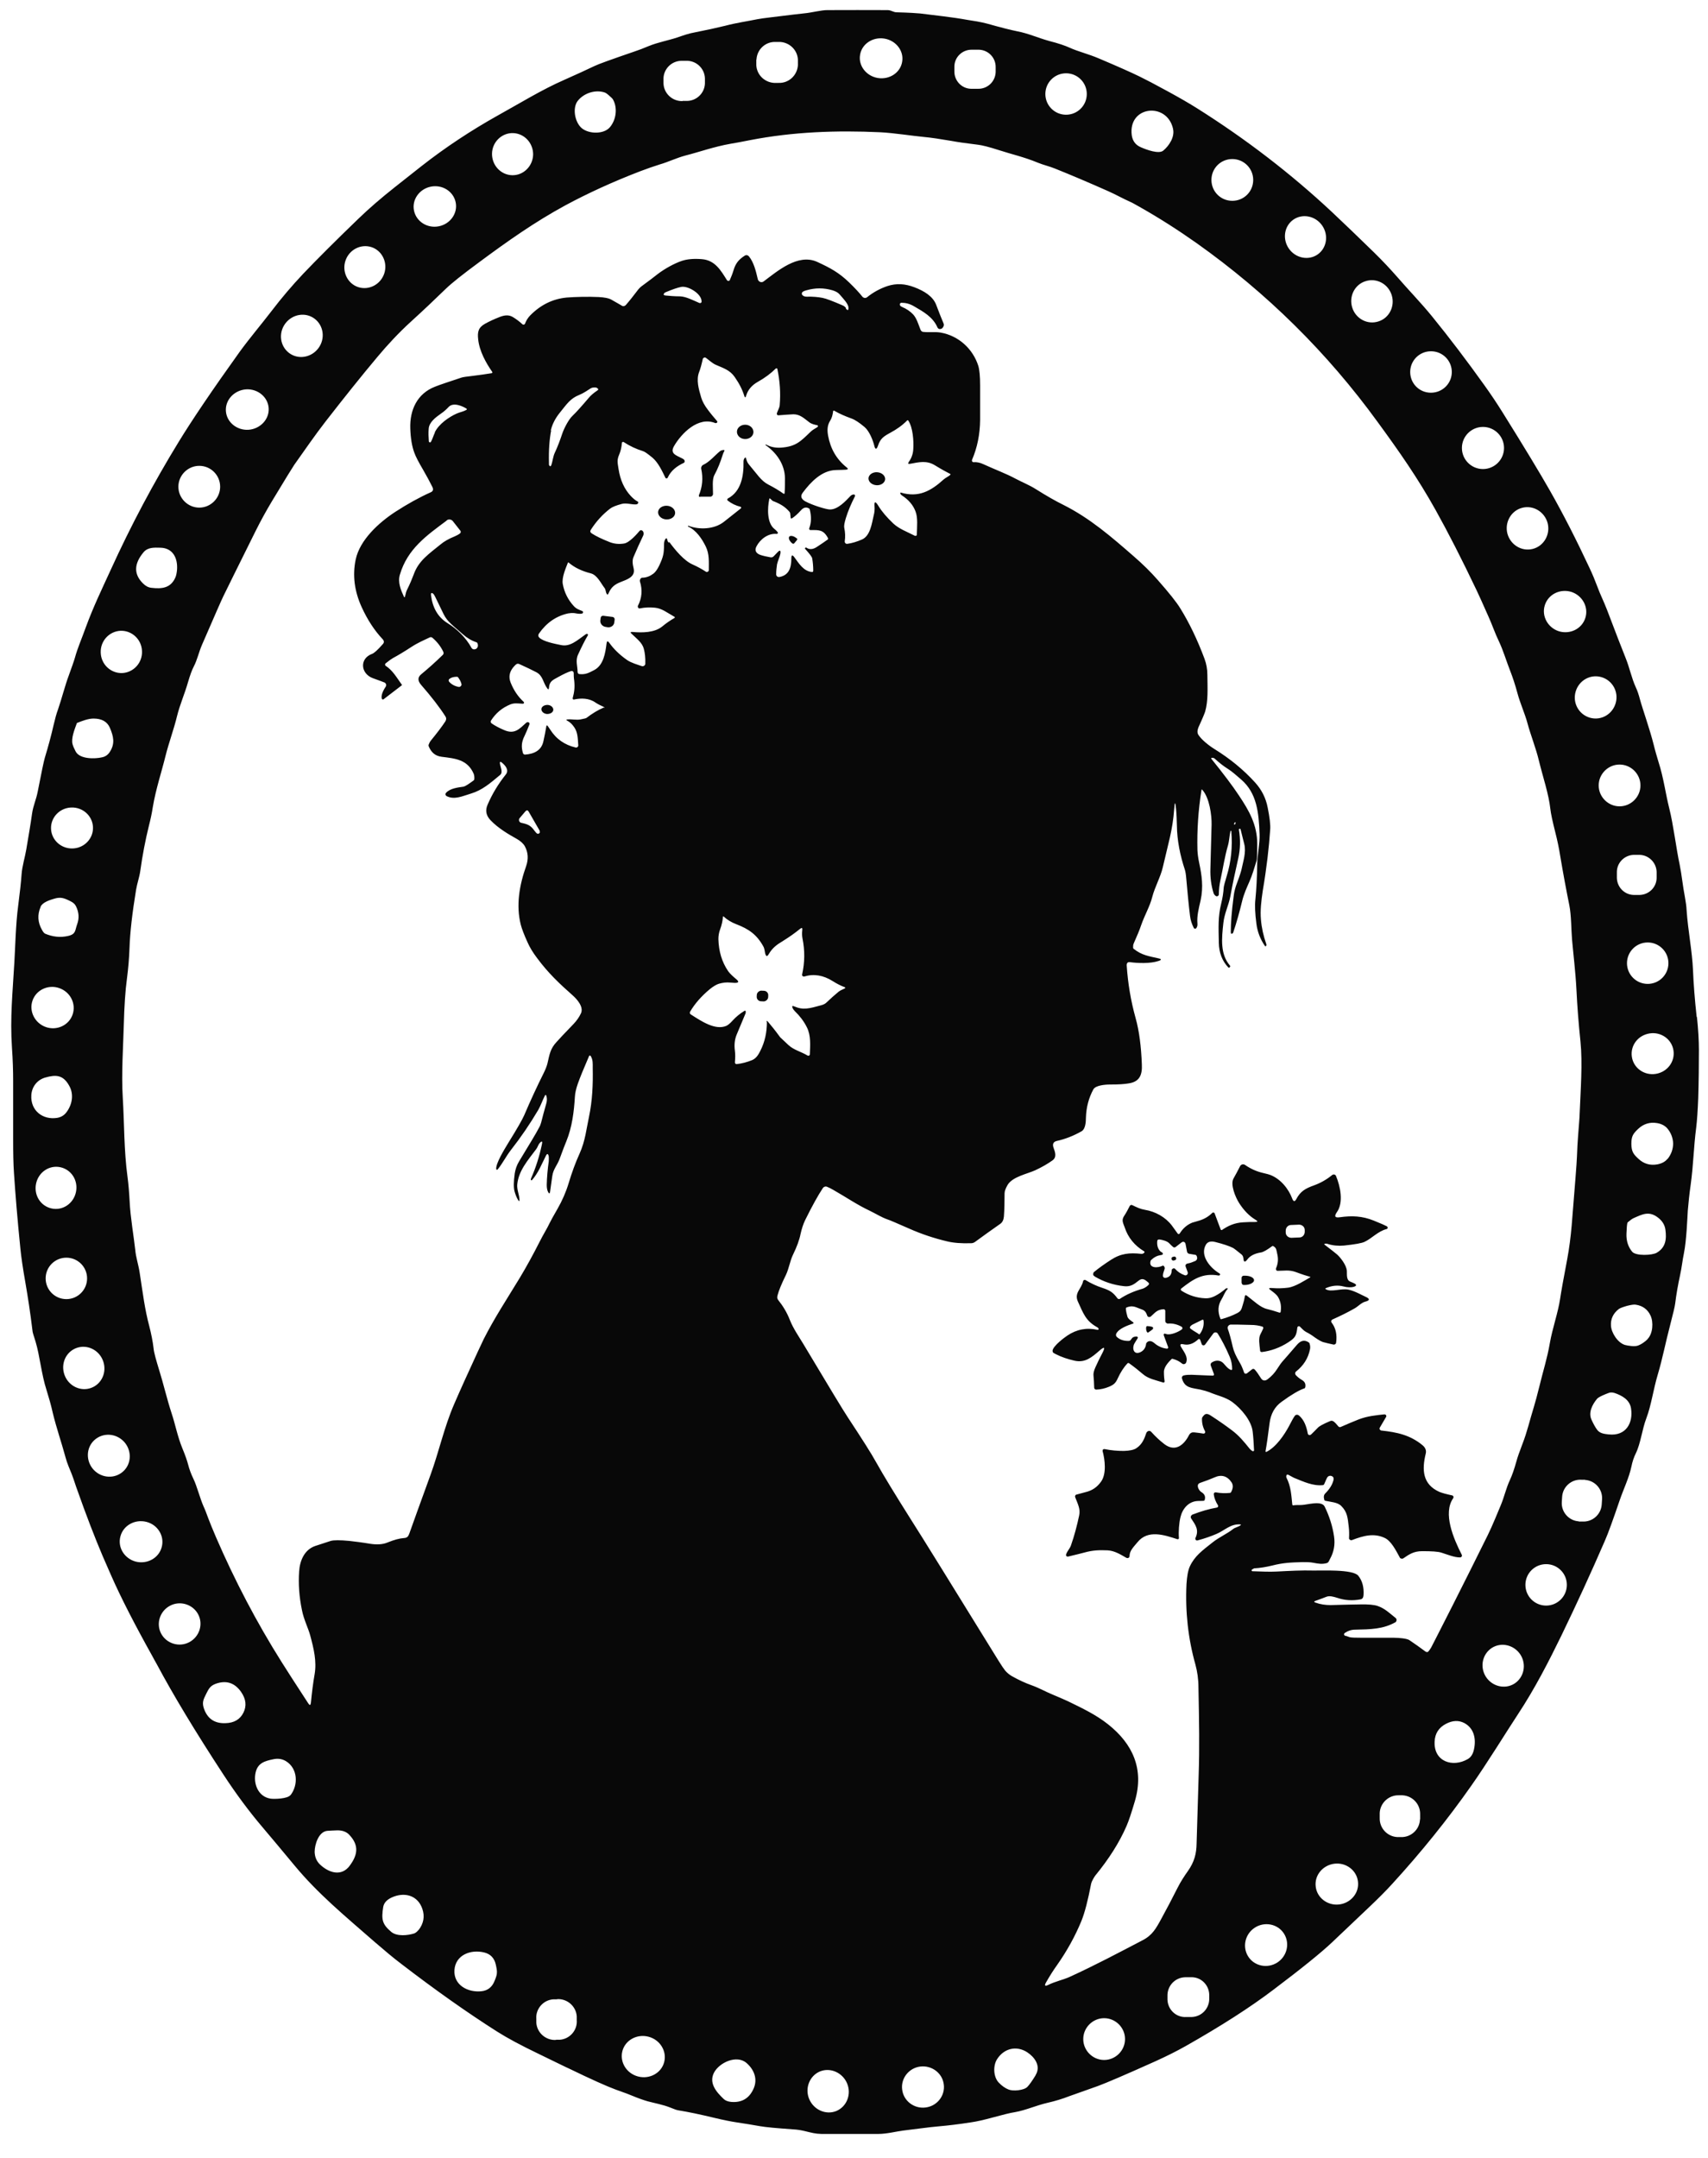 <svg xmlns="http://www.w3.org/2000/svg" viewBox="0 0 1014 1280.8"><defs><style>      .cls-1 {        fill: #080808;      }    </style></defs><g><g id="Layer_1"><g><path class="cls-1" d="M1007.3,603.9c-1.2-11-1.9-20.3-2.2-28-.5-11.5-3-23.7-3.8-35.6-.1-2.4-.5-5-1-7.8-1.3-6.7-1.9-13.3-3.1-19.2-2.1-9.7-3.7-23.6-6.2-33.5-2.2-8.7-3.3-18-6.4-27.6-.9-3-1.9-6.3-2.8-10-2.4-9.6-6.6-21.2-8.2-27.1-.7-2.7-1.5-5.1-2.4-7-2.7-5.9-3.7-11.7-6.2-17.8-2.2-5.4-5.8-14.8-10.9-28.2-2.1-5.5-4.1-9.2-5.9-14.2-1.3-3.5-2.8-7.1-4.5-10.7-7.8-16.7-15.6-32-23.5-45.9-5.8-10.2-15.1-25.6-27.9-46.1-3.6-5.8-7.3-11.3-11.1-16.6-10.3-14.4-20.6-28-31.1-40.9-6.6-8.1-14.3-16-20.5-23.2-4.3-4.9-8.9-9.8-13.8-14.6-9.5-9.3-17.9-17.3-25.1-24.1-24.4-22.8-51.1-43.3-80-61.5-4.6-2.9-10.3-6.2-16.9-9.8-8.2-4.5-14-7.5-17.3-9.1-4.5-2.2-12.5-5.8-24.1-10.7-6.3-2.7-12.4-4.1-17.4-6.4-2.6-1.2-6.7-2.6-12.2-4-6.5-1.8-12.4-4.5-18.8-5.7-4-.8-9.9-2.3-17.7-4.5-4-1.1-8.7-1.8-12-2.3-9.3-1.7-18.7-2.6-28-3.8-1.9-.2-6.6-.5-13.9-.7-2.1,0-3.1-1.2-5.3-1.3-12,0-24-.1-36,0-3.6,0-9.2,1.5-13.4,1.9-2.1.2-8.9,1-20.2,2.4-3.6.4-6.2.8-7.8,1.1-6.4,1.3-12.3,2.1-19.2,3.9-5.3,1.3-11.3,2.6-17.9,3.9-3.8.7-6,1.5-10.7,3.1-5.5,1.8-11.3,2.8-16.9,5.1-2.8,1.2-5.7,2.3-8.7,3.3-13.4,4.6-21.2,7.4-23.4,8.5-4.8,2.3-10.7,5-17.9,8.2-13.1,5.7-26.4,13.9-39.4,21.1-15.9,8.9-31.1,18.9-45.5,30.2-1.5,1.2-6.7,5.3-15.7,12.4-8.1,6.4-15.4,12.7-21.7,18.8-13.7,13.2-24.6,24.1-32.7,32.6-6.7,7.1-12.9,14.4-18.7,22-6.3,8.2-13.1,16.2-19,24.3-16.2,22.6-28.3,40.5-36.3,53.6-14.7,24-28.2,49.3-40.3,75.9-5.4,11.8-10.2,21.6-14.9,34.4-2.4,6.7-4.7,11.8-6.3,17.6-.5,1.8-1.8,5.5-3.8,11-1.9,5-4.1,13.5-6.3,19.9-.9,2.4-1.7,5.4-2.5,8.8-1.5,6.6-3.3,13.2-5.3,19.8-.6,2-2,8.7-4.2,20-.9,4.8-2.7,8.3-3.4,13.3-.7,5.2-1.9,12.2-3.4,21.1-.7,4.3-2.5,10.1-2.8,14.8-.3,4.5-1,10.7-2,18.5-1.5,11-1.8,26.3-2.3,34-1,17.7-2.6,32.5-1.4,50.4.5,7.2.7,13.7.7,19.6,0,18.4,0,30.1,0,34.9,0,7.7.1,14.3.5,20,.8,12.1,2,27,3.8,44.7.5,5.2,1.5,11.8,2.9,19.8,1.5,8.6,3,18.3,4.3,29.1,0,.7.7,2.8,1.8,6.3,2.5,8.2,3.5,19.5,6.5,28.7,1.4,4.5,2.7,9,3.7,13.5,2.1,8.8,5.1,17.3,7.6,26.5.9,3.5,2.5,7,3.7,10,.5,1.3,1.4,3.8,2.6,7.5.5,1.4,2,5.5,4.5,12.5,5.3,14.4,10.2,26.5,14.7,36.5.2.5.8,1.8,1.8,4.1,5.6,12.7,13.7,28.5,24.3,47.5.7,1.3,1.6,3,2.7,4.9,9.5,17.8,22.6,39.6,39.5,65.4,7.4,11.3,15.1,21.7,23.1,31.1,5.4,6.4,11.8,14,19,22.7,14,16.9,29.6,29.7,47.8,45.6,5.8,5,10.9,9.3,15.4,12.7,20.3,15.6,39.4,29.1,57.2,40.4,6,3.8,14,8.1,24.2,13,11.8,5.7,17.8,8.7,18,8.7,13.6,6.6,23,10.8,28.2,12.7,5.1,1.8,8.3,3,9.4,3.5,4.1,1.7,7.3,2.8,9.4,3.4,4.5,1.2,9.1,2,13.4,3.7,2.4,1,4.1,1.6,5,1.7,5.6.9,12.8,2.4,21.5,4.5,5,1.2,9.4,2.1,13.4,2.7,4.3.6,8.8,1.4,13.5,2.2,3.3.6,10,1.2,19.9,1.9,2,.1,4,.4,6.2.9,5,1.2,6.6,1.7,10.3,1.8.4,0,11.7,0,33.9,0,5,0,10.7-1.5,14.7-2,8.6-1,14.1-1.9,22.1-2.6,4.5-.4,10.6-1.1,18.3-2.3,3.5-.5,7.8-1.5,12.9-2.9,5.9-1.6,10.2-2.7,12.9-3.1,6.8-1.2,12.6-4,19.6-5.6,4.4-1,8.7-2.3,12.8-3.9.3-.1,6-2.1,16.9-6,4.9-1.8,16.4-6.7,34.4-14.8,6.6-3,12.6-6,17.9-9,21-11.9,38.3-23,52-33.4,17.1-12.9,28.7-22.3,35-28.3,6.3-6,13.5-12.8,21.6-20.5,5.6-5.3,10.3-10,14.1-14.2,17-18.6,32.6-37.9,46.7-58,9.4-13.3,21.1-32.4,27.9-42.7,9.9-15,18.3-31.4,25.7-46.6,9-18.6,17.6-37.3,25.7-56,2-4.5,4.9-12.6,8.9-24.3,2.3-6.7,5.5-13.2,6.9-19.8.6-3,1.5-5.7,2.7-8.1,2.8-5.7,3.7-14.2,6.2-20.7,2.9-7.6,4.2-17.4,6.8-26,2.8-9.4,4.6-19,7.4-29.6,1.7-6.6,2.7-10.7,2.9-12.4.7-5.7,1.7-11.3,2.9-16.8,1.1-5.1,1.4-8.8,2.3-13.1,1.6-8,2-20.8,2.3-25.3.4-4.6.9-9.7,1.7-15.3,1.7-12.3,1.7-21.7,3.3-34.1.5-4.1.9-10,1.2-17.5.3-10,.4-19.5.4-28.5,0-5.7-.4-12.3-1.2-19.9ZM990.5,571.7c0,6.8-5.5,12.3-12.3,12.3s-12.3-5.5-12.3-12.3,5.5-12.3,12.3-12.3,12.3,5.5,12.3,12.3ZM983.5,517.4v3.2c.2,5.7-4.3,10.4-10,10.6h-3c-5.7.2-10.4-4.3-10.6-10v-3.2c-.2-5.7,4.3-10.4,10-10.6h3q0,0,0,0c5.7-.1,10.4,4.4,10.6,10.1ZM973.9,466.2c0,6.8-5.6,12.4-12.4,12.4h0c-6.8,0-12.4-5.6-12.4-12.4s5.6-12.4,12.4-12.4,12.4,5.6,12.4,12.4ZM950.7,401.9s0,0,0,0c6.6,1.9,10.4,8.8,8.5,15.4h0c-1.9,6.7-8.7,10.6-15.3,8.7h0c-6.6-1.9-10.4-8.8-8.5-15.4,0,0,0,0,0,0,1.9-6.7,8.7-10.6,15.3-8.7ZM932.8,351.3c6.6,2.1,10.4,9,8.4,15.4-2,6.5-9,10-15.7,8h0c-6.6-2.1-10.4-9-8.4-15.4h0c2-6.5,9-10,15.7-8ZM903.7,301.4h0c6.6-1.7,13.3,2.4,15.1,9.1h0c1.7,6.7-2.2,13.6-8.8,15.3-6.6,1.7-13.3-2.4-15.1-9.1h0c-1.7-6.7,2.2-13.6,8.8-15.3ZM880.4,253.4c6.9,0,12.5,5.6,12.5,12.5s-5.6,12.5-12.5,12.5-12.5-5.6-12.5-12.5,5.6-12.5,12.5-12.5ZM849.6,208.5h0c6.8,0,12.3,5.5,12.3,12.3s-5.5,12.3-12.4,12.3-12.3-5.5-12.3-12.3,5.5-12.3,12.3-12.3ZM810.7,166.9c6.5-2.1,13.4,1.6,15.5,8.2,2.1,6.6-1.4,13.7-7.9,15.7-6.5,2.1-13.4-1.6-15.5-8.2h0c-2.1-6.6,1.4-13.7,7.9-15.7ZM767.8,130.4c5.4-3.8,13.1-2.3,17.1,3.4,4,5.7,2.8,13.4-2.6,17.2,0,0,0,0,0,0-5.4,3.8-13.1,2.3-17.1-3.4s-2.8-13.4,2.6-17.2ZM731.6,94.4c6.8,0,12.4,5.5,12.4,12.4s-5.5,12.4-12.4,12.4-12.4-5.5-12.4-12.4,5.5-12.4,12.4-12.4ZM696.4,76.5c1.1,4.7-2.2,9.9-5.8,12.9-2.6,2.2-9.9-.5-13.3-2-3.1-1.3-4.9-3.7-5.4-7.1-2.3-17.5,20.9-19.9,24.5-3.9ZM632.9,43.5c6.8,0,12.3,5.5,12.3,12.3s-5.5,12.3-12.3,12.3-12.3-5.5-12.3-12.3,5.5-12.3,12.3-12.3ZM566.6,39.4h0c.1-5.6,4.8-10,10.4-9.9h4.2c5.6.2,10,4.8,9.9,10.4v2.9c-.2,5.6-4.8,10-10.4,9.9h-4.2q0,0,0,0c-5.6-.1-10-4.8-9.9-10.4v-2.9ZM510.6,32.6c1-6.5,7.5-10.8,14.4-9.7h0c6.9,1.1,11.7,7.3,10.6,13.7-1,6.5-7.5,10.8-14.4,9.7h0c-6.9-1.1-11.7-7.3-10.6-13.7h0ZM449.1,35.4c.3-6.1,5.4-10.8,11.5-10.5h2.6c6.1.4,10.8,5.5,10.5,11.6v2.2c-.4,6.1-5.5,10.8-11.6,10.5h-2.6c-6.1-.4-10.8-5.5-10.5-11.6v-2.2ZM404.3,36.1h2.9c6-.3,11.1,4.4,11.3,10.4v2.1c.3,6-4.4,11.1-10.4,11.3h-2.9q0,.1,0,.1c-6,.2-11.1-4.5-11.3-10.5v-2.1c-.3-6,4.4-11.1,10.4-11.3ZM343.3,59.5c3.7-4.4,10.4-6.4,15.7-4.6.6.2,1.5.8,2.7,1.9,1.2,1,2,1.8,2.3,2.4,2.7,5,1.8,11.9-1.9,16.3-3.6,4.3-12.5,4.1-16.7.6-4.2-3.5-5.8-12.3-2.2-16.5ZM304.6,79h0c6.7.2,12,5.9,11.9,12.8h0c-.2,6.9-5.8,12.4-12.5,12.2h0c-6.7-.2-12-5.9-11.9-12.8s5.8-12.4,12.5-12.2ZM255.7,110.8h0c6.8-1.4,13.4,2.7,14.8,9.2t0,0c1.4,6.5-3.1,12.9-9.9,14.3h0c-6.8,1.4-13.4-2.7-14.8-9.2,0,0,0,0,0,0-1.4-6.5,3.1-12.9,9.9-14.3ZM205.1,154.7c2.2-6.5,9.1-10.1,15.5-8,6.3,2.1,9.7,9.2,7.5,15.7-2.2,6.5-9.1,10.1-15.5,8-6.3-2.1-9.7-9.2-7.5-15.7ZM169.4,192h0c4.2-5.6,12-6.9,17.4-2.8,5.4,4.1,6.4,11.9,2.2,17.5h0c-4.2,5.6-12,6.9-17.4,2.8s-6.4-11.9-2.2-17.5ZM146.1,231.1c7-.4,13,4.6,13.4,11.2.4,6.6-5,12.3-12,12.8-7,.4-13-4.6-13.4-11.2-.4-6.6,5-12.3,12-12.8ZM118.3,276.5c6.9,0,12.4,5.6,12.4,12.4s-5.6,12.4-12.4,12.4-12.4-5.6-12.4-12.4,5.6-12.4,12.4-12.4ZM85.2,327.8c2.6-3,6.1-2.8,10.1-2.7,7.3.2,10.3,6.1,9.8,13.1-.2,2-.5,3.5-1,4.6-2.8,6.4-8.2,6.8-14.2,6.1-1.9-.2-3.5-1.1-5-2.6-5.6-5.5-5.4-11.7.4-18.6ZM59.8,387.4c-.3-6.9,5-12.7,11.8-13,6.8-.2,12.5,5.2,12.7,12.1h0c.3,6.9-5,12.7-11.8,13-6.8.2-12.5-5.2-12.7-12.1h0ZM45.6,429.4c0-.2.2-.4.4-.4,2.6-1,6.3-2.5,9.5-2.5,4.9,0,8.1,1.8,9.7,5.4,2.2,5.2,3.2,9.4,0,14.4-1.1,1.7-2.6,2.8-4.6,3.2-4.2,1-13.3,1.2-15.7-3.5-.9-1.7-1.5-3.1-1.8-4.2-1-3.4,1.1-8.7,2.5-12.5ZM42.2,479.3h0c6.9-.3,12.7,4.9,13,11.6.3,6.7-5,12.4-11.9,12.7h0c-6.9.3-12.7-4.9-13-11.6s5-12.4,11.9-12.7ZM24.1,538.2c1.1-2.6,5.4-4,8.2-4.8,3.7-1.1,5.7-.4,9.5,1.5,1.6.8,2.7,1.7,3.3,3,1.8,3.6,2,7.2.7,10.7-1.3,3.5-.6,5.8-5.2,6.9-4.7,1.1-9.3.6-13.8-1.3-.6-.3-1.2-1-1.9-2.3-2.5-4.4-2.8-8.9-.8-13.6ZM19.3,593.9h0c2.2-6.4,9.4-9.7,15.9-7.4,6.6,2.3,10.1,9.3,7.9,15.7t0,0c-2.2,6.4-9.4,9.7-15.9,7.4s-10.1-9.3-7.9-15.7ZM18.6,650c.3-4.9,3.4-9,8.2-10.4,6.3-1.8,10.6-1.7,14.2,4.7,3.1,5.3,1.8,11.7-1.8,16.2-1.3,1.6-3,2.6-5.2,3-8.6,1.4-16-4.3-15.4-13.5ZM21.4,702.6c1.4-6.8,7.8-11.2,14.4-9.8s10.7,7.9,9.3,14.7c-1.4,6.8-7.8,11.2-14.4,9.8s-10.7-7.9-9.3-14.7ZM27.1,758.8c0-6.8,5.5-12.3,12.3-12.3s12.3,5.5,12.3,12.3-5.5,12.3-12.3,12.3-12.3-5.5-12.3-12.3ZM38.3,816.1c-2.4-6.6.8-13.7,7.1-16h0c6.3-2.3,13.4,1.1,15.8,7.7s-.8,13.7-7.1,16h0c-6.3,2.3-13.4-1.1-15.8-7.7ZM55.6,872.4h0c-4.7-5.1-4.6-13,.4-17.6h0c5-4.6,12.8-4.2,17.6.9,4.7,5.1,4.6,13-.4,17.6h0c-5,4.6-12.8,4.2-17.6-.9ZM80.6,926.9h0c-6.8-1.8-10.9-8.5-9.1-15,1.7-6.5,8.6-10.3,15.4-8.6s10.9,8.5,9.1,15c-1.7,6.5-8.6,10.3-15.4,8.6ZM112.4,974.7c-6,3.2-13.5.9-16.7-5h0c-3.2-6-.8-13.4,5.2-16.6,6-3.2,13.5-.9,16.7,5,3.2,6,.8,13.4-5.2,16.6ZM144.5,1016.6c-2,4-5.6,6.1-10.8,6.2-6.6.2-10.8-2.9-12.8-9.2-1-3.4,0-5.1,1.5-8.2,1.5-3,2.4-4.8,5.7-6,6.2-2.2,11.2-.6,15,4.8,3,4.3,3.4,8.4,1.4,12.4ZM172.4,1065.5c-1.7,2.2-9.5,2.4-11.7,2.1-7.6-1.1-10.5-9.2-8.9-15.7,1.3-5.5,5.5-6.7,10.5-7.7,2.7-.6,5.2-.2,7.4,1.1,7.1,4.3,7.5,14.1,2.8,20.2ZM207.7,1107.3c-5,6.8-12.5,4.3-17.7-.6-2.1-2-3.1-4.5-3.2-7.5,0-4.3,2.3-12,7.5-12.5,1.2-.1,3.2-.2,6.1-.3,3,0,5.4.9,7.1,2.8,5.7,6.1,4.9,11.8.1,18.2ZM248.5,1145.5c-.9,1.1-1.8,1.8-2.6,2.1-3.8,1.2-10.2,1.9-13.6-.9-5.6-4.7-5.9-7.6-4.8-14.8.5-2.8,2.6-4.8,6.4-6.2,7.1-2.6,14.2-.3,16.8,7.2,1.6,4.6.8,8.8-2.2,12.7ZM295,1170.9c0,1.2-.5,2.8-1.4,4.9-1.4,3.6-4,5.7-7.7,6.1-8.2.9-16.7-3.7-16.1-12.6.6-8.9,9.6-12.4,17.7-10.4,3.6.9,5.9,3.2,6.8,7,.5,2.2.8,3.9.7,5ZM332.3,1210.7h-2.2q0,.1,0,.1c-6,.4-11.3-4.2-11.7-10.2v-2.2c-.5-6,4.1-11.3,10.1-11.7h2.2q0-.1,0-.1c6-.4,11.3,4.2,11.7,10.2v2.2c.5,6-4.1,11.3-10.1,11.7ZM358.6,419.9c-3.6,1.5-7,3.6-10.4,6.2-.2.2-1.4.5-3.5.9-2.4.5-5.3-.2-7.5,0-1.2,0-1.2.4-.2.9,1.5.8,2.8,2.1,4,3.9,2,3,2,6.3,2.3,10.5,0,.1,0,.2,0,.4-.2.7-.8,1.1-1.5,1-6.5-1.5-11.6-5-15.2-10.7-.7-1.1-1.3-1.9-1.7-2.4,0,0-.1,0-.2,0-.1,0-.3,0-.3.2-.5,3-1.1,6.1-1.8,9.2-1.2,5.6-5.7,7.5-10.9,7.9-.5,0-1-.3-1.2-.8-1.1-3.6-1-6.6,1-10.5.7-1.4,1.6-3.6,2.8-6.6.2-.6,0-1.1-.6-1.3-.4-.2-.9,0-1.3.3-4.1,3.7-6.9,7.1-13.2,4.3-2.8-1.2-5.3-2.5-7.3-3.9-.6-.4-.7-1.1-.4-1.7,2.8-4.4,6.6-7.6,11.5-9.6,2.3-.9,4.1-.6,7.2-.4.5,0,.8-.1.9-.5,0-.2,0-.4-.2-.6-3.4-3.1-6-7-7.8-11.6-1.3-3.4-.6-6.6,2.2-9.6.6-.7,1.1-1.1,1.5-1.3.5-.2,1-.2,1.8.2,3.8,1.7,7.1,3.3,9.8,4.7,4,2.1,3.9,6.1,6.5,9.6.6.8.9.7,1-.3.3-4,2.2-4.6,5.6-6.5,3.1-1.7,5.6-2.9,7.6-3.5.1,0,.3,0,.4,0,.6,0,1.1.5,1.1,1.2,0,1.1,0,2.6.3,4.5.4,3.8.1,6.8-.9,10.3,0,.1,0,.2,0,.4,0,.4.5.6.8.5,4.1-.9,8.9-.9,12.7,1.8,1.2.8,2.9,1.7,5.1,2.7,0,0,.1,0,.2.2,0,.2,0,.3-.2.4ZM320.6,494c-.7,1.1-1.4,1.2-2.3.3-1.3-1.4-2.1-3.2-4.4-4.5-1.1-.6-2.5-1-4.4-1.4-.3,0-.5-.2-.8-.4-.7-.6-.8-1.7-.2-2.4l3.4-4c.8-.9,1.4-.8,2,.2l6.5,11.3c.1.3.1.6,0,.8ZM394.3,1224h0c-1.7,6.5-8.7,10.3-15.5,8.5h0c-6.9-1.8-11-8.6-9.3-15.1,1.7-6.5,8.7-10.3,15.5-8.5,6.9,1.8,11,8.6,9.3,15.1ZM396.9,322c-.4-.5-.7-1.1-.8-1.8-.2-.9-.6-.9-1.1-.2-.5.8-.8,1.9-.8,3.2,0,5.4-.4,7.2-2.8,12.4-1.1,2.3-2.3,4-3.5,4.9-2,1.5-4.1,2.3-6.3,2.4-.2,0-.3,0-.5,0-.9.3-1.4,1.3-1.2,2.2,1.6,5,1.2,9.9-1.2,14.5-.1.2-.1.4,0,.7.1.6.7,1,1.3.8,2.9-.6,5.8-.7,8.8-.4,4.2.4,7.3,3,11.6,5.4,0,0,.1,0,.2.2.1.2,0,.4-.2.5-2.4,1.4-4.8,3-7.2,5-4.6,3.8-12,3.8-17.7,3.3-1.3-.1-1.4.3-.5,1.1,3.1,3,6.2,5.2,7.2,8.8.7,2.6,1,5.5.9,8.7,0,.2,0,.4,0,.5-.3,1-1.3,1.5-2.3,1.1-2.3-.8-6.2-1.9-8.6-3.6-4.4-3.1-7.9-6.5-10.5-10.2-.9-1.2-1.4-1.1-1.6.4-.7,5.7-1.8,12.9-7.3,15.8-3.1,1.6-5.1,2.8-8.8,2.4-.6,0-1.1-.6-1.1-1.2,0-3.5-1.4-6.8.3-10.4,2.1-4.6,4-8.4,5.8-11.4.1-.2,0-.4,0-.6-.3-.4-.7-.4-1.3,0-5.1,3.6-9.2,7.5-14.5,6.4-4-.8-10.6-2.1-13-4.4-.8-.8-.8-1.6-.2-2.5,4.4-6.3,10.1-10.3,17.2-11.9,1.1-.2,2.3-.3,3.7-.2.4,0,3.4.8,4.8.2.2,0,.3-.2.4-.4.2-.4,0-.8-.4-1-2.1-.9-3.4-1.2-5-2.9-3.5-3.8-5.7-8.2-6.6-13.2-.7-3.9,1.9-9.6,3-12.5,0,0,0,0,0-.1.2-.2.4-.2.6,0,3.4,2.9,7.8,5,13,6.3,3.9,1,6,5.9,8.2,8.7.6.7.7,2.1,1,2.9.5,1.3,1,1.3,1.5,0,1.4-3.2,3.4-5,7-6.4,3.7-1.5,8.9-3,7.8-8-.5-2.2-1.1-4.8,0-7.1,1.8-4.3,3.7-8.4,5.6-12.4.3-.6.4-1.3.2-2-.2-.8-.7-1.2-1.4-1.3-.4,0-.6.1-.9.4-1.4,1.7-6,7-9.2,7.5-3.1.5-6,.2-8.7-.9-4.3-1.7-7.9-3.4-10.5-5.1-.9-.6-1.1-1.3-.5-2.2,3.2-5,7-9.1,11.4-12.5,1.3-1,3.6-1.9,6.9-2.8,2.7-.7,5.9.4,8.3.3.8,0,1.4-.4,1.5-.9.1-.4,0-.6-.3-.8-1.4-.7-2.8-1.9-4.2-3.4-3.8-4.1-6.2-9.4-7.2-16-.6-3.9-1-5.2.4-8.5.9-2.1,1.4-4.4,1.6-6.8,0-.1,0-.3.1-.4.2-.3.7-.4,1-.2,3.5,2.3,7.3,4.1,11.5,5.4,1,.3,2.8,1.6,5.6,3.9,3.4,2.9,5.7,7.9,7.6,11.8,0,.2.2.3.4.4.4.2.9,0,1-.4,2-4.3,5.4-6.8,9.6-8.8.3-.2.5-.5.5-.9,0-.7-.5-1.2-1.3-1.6-3.8-2-7.7-2.9-5-7.5,4.4-7.5,14.3-17.7,24.4-13.6.3.1.6,0,.9-.1.5-.4.5-.8.1-1.2-1.8-2.1-3.6-4.2-5.3-6.5-2-2.6-3.3-5-4-7.3-1.5-5.1-3.1-10.5-1.2-15.3.7-1.8,1.4-4.3,2.1-7.5,0-.2.1-.3.2-.5.4-.5,1.2-.7,1.7-.3,1.8,1.3,3.7,3.2,6,4.2,4.4,1.9,8.3,3.1,11.1,7.2,2.8,4,4.6,7.7,5.6,11,.4,1.4.8,1.4,1.2,0,1-3.4,3.3-6.1,6.8-8.1,4.3-2.4,7.9-5.1,10.8-8,0,0,.2-.1.3-.1.3,0,.6.1.6.4,1.5,7.1,2,14.2,1.4,21.4-.1,1.7-1.2,3.3-1.7,4.9,0,.1,0,.2,0,.4,0,.5.5.9,1,.8,3.7-.3,6.7-.5,8.8-.6,3.9,0,6.1,2.2,9.4,4.7,1.4,1.1,3.3,1.5,4.8,1.8.1,0,.2.1.3.2.2.2.1.6-.1.8-1.4,1-2.9,1.6-4.3,3-5.9,5.7-8.7,8.7-17.5,9.3-3.3.2-6.2-.4-8.7-1.8,0,0,0,0-.1,0h-.3c-.2.2-.2.2,0,.3,6.4,4.4,11.4,11.4,11.5,19.5,0,3.4,0,6.4-.2,8.9,0,0,0,.2,0,.3-.2.2-.5.3-.7.1-2.5-1.8-5.5-3.6-9-5.4-4.3-2.2-6.7-6.3-11.4-11.8-.9-1-1.4-2.2-1.7-3.5-.2-.9-.5-1-1.1-.2-.3.5-.5,1.1-.5,1.9.2,8.5-1.4,17.7-9.3,21.9,0,0-.2.1-.2.2-.2.3-.2.8.1,1,2.3,1.8,4.8,3,7.6,3.7.1,0,.2,0,.3.2.2.2.1.5,0,.7-3.7,2.9-7,5.6-10.1,8-5.8,4.6-14.8,4.8-21,2.4-.1,0-.3,0-.4.1,0,.1,0,.3,0,.3,4.9,2.1,8.4,7.4,10.6,11.9,2.2,4.5,1.8,9.2,1.8,14,0,.2,0,.4-.2.6-.4.5-1.1.7-1.6.3-2.3-1.5-4.8-2.9-7.7-4.2-5.2-2.2-10.5-8.7-13.9-13.3ZM327,255.5c.8-3.6,2.7-7.3,5.4-10.6,4.2-5.2,6.2-8.4,11.5-10.5,2.7-1.1,4.7-2.6,6.8-3.9.6-.4,1.7-.6,2.9-.5.3,0,.6.1,1,.4.7.5.8.9,0,1.4-2.1,1.4-3.9,2.9-5.2,4.5-3.9,4.6-7.1,8.2-9.6,10.6-2.2,2.1-4.8,7.1-5.9,10.2-1.4,4.2-2.9,8.2-4.6,11.8-.9,1.9-1.2,4.7-1.9,6.9-.4,1.2-.9,1.3-1.5.1,0,0,0-.4,0-1.1-.2-7.7.3-14.1,1.3-19.3ZM394.5,173.9c.1-.2.6-.4,1.3-.7,3.4-1.4,6.2-2.4,8.6-2.9,4.1-.8,12.2,4.1,12.1,8.6,0,.1,0,.3,0,.4-.2.5-.8.8-1.4.5-3.7-1.6-7.9-3.8-11.4-3.9-3.5,0-6.3-.3-8.6-.5-1.2-.1-1.4-.6-.6-1.6ZM540.3,275.3c5.3-1,9.8-2.1,14.6.8,4.1,2.5,7.2,4.2,9.2,5.2.3.1.3.3,0,.6-.8.8-2.8,1.7-3.9,2.7-7.5,6.8-14.8,10.9-25.3,7.8-.4-.1-.5,0-.4.4.1.5.4.9,1,1.3,3.9,2.5,6.6,5.7,8,9.4,1.5,3.8.9,9.1.8,13.7,0,.1,0,.3,0,.4-.2.4-.8.6-1.2.4-4.7-2.4-9.2-4-12.7-7.2-3.9-3.7-6.9-7.2-8.9-10.5-1.8-3-2.6-2.8-2.3.4.1,1.7,0,3.4-.5,5.2-1.1,4.7-2,12.1-6.9,14.3-3,1.3-5.9,2.2-8.8,2.6-.1,0-.2,0-.4,0-.7-.1-1.2-.8-1.1-1.5.4-2.7.3-5.3-.3-8.1-.2-1,.1-2.9,1-5.8,1.3-4.2,3.1-8.4,5.4-12.9,0-.1,0-.2,0-.4,0-.4-.4-.6-.7-.6-.8,0-1.6.4-2.2,1.1-2.4,2.5-7.2,7.9-12,7.8-1,0-3.2-.5-6.4-1.5-3.1-1-5.9-2.1-8.2-3.3-2.3-1.3-3.2-3-1.5-5.2,4.7-6.3,11.3-13.2,19.6-13.4,2.9,0,4.9-.2,6-.2,1.3-.1,1.5-.6.4-1.4-6-4.8-9.6-11.1-11-18.9-.5-2.9-.6-5.9,1.3-8.9.9-1.4,1.4-3.2,1.7-5.4,0,0,0-.1,0-.2.2-.3.5-.4.7-.2,2.9,1.7,6.3,3.2,10.2,4.6,2,.7,4.6,2.4,7.8,5.1,2.8,2.4,4.9,7.7,5.7,10.9.6,2.6,1.4,2.6,2.3,0,1.3-4,3.3-5.4,7.2-7.5,3.9-2.1,7.3-4.5,10-7.3.3-.3.5-.2.7,0,2.8,4.1,3.3,12.3,3,16.8-.1,2.8-1,5.5-2.7,7.8-.6.9-.4,1.3.7,1.1ZM478.1,325.9c2.6,2.9,4,4.7,4.1,5.6.4,2.4.6,4.8.6,7.2,0,.6-.3.9-.9.8-4.8-.5-7.5-4.9-10.2-8.6-1.3-1.8-1.9-1.6-1.9.6,0,5.3-1.3,10-7.2,11,0,0-.2,0-.2,0-.9,0-1.6-.7-1.6-1.6,0-1.9.2-3.9.5-5.9.4-2,1.7-4.6,2-6.4.3-2-.3-2.3-1.7-.8l-2.3,2.4c-.5.5-1.1.7-1.8.6-2.4-.4-4.5-.9-6-1.4-2.4-.8-3.8-2.5-2.4-5.1,2.2-4.2,6.9-7.9,12-7.4.1,0,.3,0,.4-.1.3-.2.4-.6.2-.9-.4-.5-1-1.2-1.9-1.9-4.6-3.6-4.2-12.5-3.1-17.8,0-.4.3-.5.6-.2l1.4,1.3s0,0,0,0c4.2,1.6,7.3,3.3,10,6.5.2.2.3.5.4.8l.3,2.7c0,0,0,.1,0,.2.1.2.5.3.7.2,1.6-1,3.4-2.6,5.4-4.8,1.5-1.7,3.1-2.1,4.8-1.1.2.1.4.3.4.5,1.1,4.2,1,8-.3,11.3,0,0,0,.2,0,.3,0,.4.3.7.7.7,5.1,0,7.7-.3,10.4,4.7.2.4.2.8-.2,1-1.4,1-3.5,2.5-6.3,4.3-2.4,1.6-4.5,1.7-6.2.5-.2-.2-.5-.1-.7,0,0,.1-.1.2-.2.3,0,.1,0,.3,0,.4ZM502.3,182.9c-.5-.7-1.2-1.3-2.2-1.7-5.8-2.5-9.7-4-11.8-4.4-2.6-.5-5.7-.8-9.4-.7-1.3,0-2.2-.4-2.8-1.3-.1-.2-.1-.6,0-1,.2-.6,1.1-1.1,2.7-1.5,5.2-1.5,10.3-1.5,15.4,0,2,.6,3.4,1.4,4.3,2.5,2,2.3,5.1,5.5,5.2,7.7.1,1.8-.4,2-1.6.6ZM447.3,1239.9c-2.6,5.7-7,8.2-13.2,7.7-1.9-.2-3.3-.7-4.3-1.6-4.6-4.3-9.1-9.6-5.9-15.8,3.1-5.9,13.4-10.8,19.3-5.7,4.5,3.9,6.8,9.6,4.1,15.4ZM455.3,606.5c0,6.2-1.2,11.9-3.9,17.2-1,2-2.3,4.4-4.8,5.5-3.2,1.3-6.3,2.1-9.3,2.4,0,0,0,0-.1,0-.5,0-.9-.5-.9-1,.2-2.9.3-4.3,0-6.9-.5-3.6-.1-6.8,1-9.5,1.9-4.5,3.7-8.8,5.4-12.9,0,0,0-.2,0-.3.1-1.1-.2-1.4-.9-.9-2.6,1.6-4.9,3.5-6.9,5.7-1.5,1.7-2.8,2.7-3.7,3.1-6.6,2.8-14.9-2.8-21.1-6.8-.6-.3-.7-1.1-.4-1.6,2.8-4.8,6.7-9.2,11.6-13.3,2.1-1.7,3.9-2.8,5.5-3.3,2.4-.7,4.6-.9,6.6-.7,1.3.1,2.3.2,2.8.2,2.4,0,2.7-.7.9-2.2-1.3-1.1-3.7-3.1-4.9-4.9-3.6-5.3-5.5-11.6-5.7-18.9,0-1.9.3-3.9,1.1-6,.9-2.4,1.4-4.8,1.6-7.2,0,0,0-.1,0-.2.1-.1.3-.1.4,0,2.2,2,4.7,3.5,7.6,4.6,7.3,2.8,12.1,6.1,16,13.2.8,1.5.8,3.1,1.1,4.2.5,1.8,1.2,1.9,2.1.3,2.2-3.7,4.6-5.5,8.6-7.9,3.7-2.3,7.1-4.7,10-7.1,1-.8,1.5-.6,1.3.7-.2,2-.2,3.1.1,4.9,1.5,7.3,1.4,14.4-.2,21.5,0,.2,0,.4,0,.5.2.5.8.9,1.3.7,5.6-1.7,11.2-.8,16.8,2.7,2.5,1.6,4.9,2.8,7.3,3.7,0,0,.1,0,.2.1,0,.1,0,.3,0,.4-1.1.7-2.6,1.1-3.9,2.1-2.4,2-4.8,4.1-7.3,6.5-.7.7-1.7,1.2-3.2,1.6-7,1.9-10.5,3-16,.6-1-.4-1.3-.2-.9.9.3.7.8,1.4,1.4,2,2.9,2.8,5.3,5.9,7.1,9.5,2.5,4.9,2,10.6,1.8,16,0,.2,0,.3-.1.5-.3.4-.8.6-1.3.3-3.8-2.3-8-3.2-11.2-6.1-3.3-3.1-4.9-4.6-5-4.7-3-4.1-5.5-7.2-7.4-9.4-.5-.5-.7-.4-.7.3ZM496.5,1253c-6.2,2.5-13.4-.7-16.1-7.1s.2-13.8,6.4-16.4h0c6.2-2.5,13.4.7,16.1,7.1,2.7,6.5-.2,13.8-6.4,16.4ZM549.5,1250.9c-6.8.9-13.1-3.9-13.9-10.6-.9-6.7,4-12.9,10.8-13.7s13.1,3.9,13.9,10.6c.9,6.7-4,12.9-10.8,13.7ZM614.8,1231.8c-2,3.3-3.6,5.5-4.8,6.8-2,2.2-8.6,2.7-11.1,1.7-2.1-.8-4.1-2.2-6-4.2-3.2-3.4-3.4-10-1-13.8,4.1-6.5,11.5-8.3,17.9-4.2,4.3,2.8,8.4,8.1,5,13.6ZM655.5,1222.7h0c-6.8,0-12.4-5.6-12.4-12.4s5.6-12.4,12.4-12.4,12.4,5.6,12.4,12.4-5.6,12.4-12.4,12.4ZM717.9,1186c.2,6-4.4,11-10.4,11.2h-3.2c-6,.4-11-4.3-11.2-10.3v-2.1c0,0,0,0,0,0-.2-6,4.4-11,10.4-11.2h3.2c6-.4,11,4.3,11.2,10.3v2.1c0,0,0,0,0,0ZM758.4,1164.8h0c-5.8,3.8-13.6,2.3-17.3-3.4h0c-3.7-5.7-2-13.4,3.8-17.2h0c5.8-3.8,13.6-2.3,17.3,3.4h0c3.7,5.7,2,13.4-3.8,17.2ZM795,1130.4c-6.9.8-13.2-4-13.9-10.7-.8-6.7,4.3-12.7,11.2-13.5,6.9-.8,13.2,4,13.9,10.7.8,6.7-4.3,12.7-11.2,13.5ZM843,1079.9c-.2,6-5.3,10.7-11.3,10.5h-2.1c-6-.3-10.7-5.3-10.5-11.4v-2.9c.3-6,5.4-10.7,11.4-10.5h2.1c6,.3,10.7,5.3,10.5,11.4v2.9ZM848.2,980.2c-.5.5-1.3.5-1.9.1-3.1-2.3-6.3-4.6-9.6-6.8-1.5-1-6.3-1.4-9-1.4-2.2,0-8.3,0-18.4,0s-7.2-.4-10.7-1.2c-.2,0-.4-.2-.5-.3-.3-.4-.2-1,.2-1.3,1.9-1.3,3.9-2,6.2-2,9.1-.2,16.6-.3,23.9-4.4.2,0,.3-.2.4-.4.5-.7.4-1.6-.2-2.1-3.8-3-6.4-5.7-10.8-7.2-2.1-.7-5.5-1-10.2-.9-3.2,0-9.1.2-17.7.4-3,0-6-.4-9-1.5-.9-.3-.9-.7,0-1,2-.7,4.2-1.5,6.5-2.4,1.9-.8,4.2-.1,6.5.6,4.4,1.5,9,1.8,13.8.9,1.1-.2,1.7-1,1.8-2.5.3-4.7-.7-8.5-3.1-11.5-3.1-4-22.2-3-26.5-3.1-7.4-.2-14.2.2-22.1.6-4.1.2-8.8,0-14.3-.2-.2,0-.3-.1-.4-.3-.1-.3,0-.6.2-.7l1.2-.7s0,0,0,0c3.6-.2,7.2-.8,10.9-1.7,6.3-1.6,10.5-1.8,17.9-2,2.4,0,4.6,0,6.5.4,3.1.6,5.2.9,7.8.2,1.2-.3,1.5-1.6,2-2.5,2.3-4.1,3.1-8.6,2.4-13.3-.9-6.2-2.8-12.1-5.6-17.8-1.9-3.8-10.7-.9-13.9-.9-2,0-3.6,0-4.7.2-.4,0-.5-.1-.6-.5-.6-5.7-.8-10.7-3.4-15.8,0-.2-.2-.4-.2-.6,0-1.3.5-1.7,1.7-1,1.7.9,2.7,1.5,3,1.6,5.7,2.3,11.2,4.9,17,4.3.4,0,.6-.2.8-.5l1.5-3.4c.5-1.2,1.4-1.8,2.6-1.6,0,0,0,0,0,0,1.2.3,1.7,1,1.5,2.3-.6,2.7-2.2,5.4-4.9,8.1-.9.9-1.1,2.1-.6,3.8,0,.3.3.5.6.6,3.4.7,7.4.9,9.5,3.1,3.5,3.5,3.8,6.8,4.4,12.2.3,2.3.3,4.5.2,6.6,0,.2,0,.4,0,.6.3.7,1.1,1.1,1.8.8,6.8-2.6,13-4.3,19.5-1.2,3.7,1.8,6.4,7.1,8.8,11.5,0,0,0,0,0,.1.5.7,1.5.9,2.2.4,3.5-2.4,6.2-4.2,11.1-4.2,5.5,0,9.4.2,11.5.9,3.2,1,7.8,2.9,11,2.8.2,0,.3,0,.5-.1.6-.3.8-1,.5-1.5-4.9-9.6-11.3-24.5-5.1-33.5,0-.1.1-.2.2-.4.1-.6-.2-1.2-.8-1.3-3.7-.8-6.2-1.5-7.6-2.1-10-4.5-10.4-13.1-8.1-22.6.5-1.9-.1-3.6-1.9-5.1-7.4-6.1-15.2-7.7-24.4-8.7-.2,0-.3,0-.5-.2-.6-.3-.8-1.1-.4-1.6l3.7-6.3c.1-.2.2-.4.1-.6,0-.5-.5-.9-1.1-.9-4.9.5-10.1,1-15.3,3-3.5,1.4-7.1,2.9-10.7,4.5-.5.2-1,0-1.3-.3-.6-.6-2.2-2.9-3.5-3.3-.5-.2-1-.1-1.7.2-3.8,1.6-6.2,2.9-7.1,3.9-1.2,1.3-2.6,2.6-4,4-.2.1-.4.2-.6.3-.6.1-1.2-.3-1.3-.9-.8-4.2-2.1-8.1-5.3-10.8,0,0-.1,0-.2-.1-.8-.5-1.8-.3-2.3.5-.9,1.3-1.9,3.2-3.2,5.7-2.9,5.5-7.9,12.8-13.6,15.6,0,0-.1,0-.2,0-.2,0-.3-.2-.3-.4.7-3.8,1.5-9.3,2.4-16.6.7-5.6,3.1-9.9,7.2-12.8,5.9-4.3,10.4-6.9,13.4-7.9.3,0,.5-.4.6-.7.3-1.6,0-3.1-1.8-4.2-1.4-.8-2.7-1.8-3.8-3,0,0,0,0-.1-.1-.5-.7-.4-1.6.3-2.1,4.3-3.4,7.1-7.7,8.2-13.1.2-1,.2-2-.2-3.3,0-.3-.3-.6-.5-.8-2.8-1.9-5.1-.9-7.2,1.6-4.9,5.7-7.6,8.8-8,9.2-1.1,1.2-2.3,2.9-3.7,5.1-1.4,2.2-3.2,4.2-5.6,6-1.5,1.1-3,.9-4-.8-1.3-2.1-2.5-3.8-3.6-5-.4-.5-1.1-.5-1.5-.2l-3.2,2.5c0,0-.2.1-.3.1-.5.2-1.1,0-1.3-.6-.9-2.5-1.5-4.1-2.7-6.1-2.2-3.7-3.5-6.7-4-9-1.1-4.8-2.1-8.5-3-10.9,0-.2,0-.4-.1-.5,0-1,.8-1.9,1.8-2,2.1,0,6,0,11.9.2,2.7,0,5,.4,6.9,1,0,0,0,0,.1,0,.4.2.6.7.4,1.2-.6,1.3-1.1,2.4-1.6,3.3-1.3,2.5-.6,6-.2,9.8,0,0,0,0,0,0,0,.5.5.9,1.1.8,5.5-.7,10.7-2.6,15.5-5.7,4.2-2.7,4.9-3.8,5.5-8.8,0-.2.1-.4.2-.5.4-.4,1-.5,1.4,0,1.1,1,2.1,2.3,3.6,3.1,1.6.8,3.3,1.8,5,3.1,2.4,1.7,4.1,2.6,5.1,2.9,1.4.4,3.5.9,6.3,1.5,0,0,0,0,0,0,.6,0,1.3-.4,1.4-1,.7-4.9-.2-8.9-2.6-12,0,0-.1-.2-.2-.3-.3-.6,0-1.3.6-1.6,4.7-2.1,9-4.2,13.2-6.6,2-1.1,4-3.4,6.3-4,2.8-.7,2.9-1.7.2-2.9-2.4-1.1-6.4-3.4-10-4.2-4.4-1-10.5,1.7-13.6-.3-.4-.2-.4-.4,0-.6,3.6-1.6,7.2-1.9,10.6-1,2.1.6,4.6.6,6,.2,1.8-.6,1.8-1.3.2-2.1-.8-.4-1.6-.7-2.3-1-2.4-.9-1.9-4.4-2-6.3-.2-3.5-3.8-8-5.8-9.8-1-.9-3.5-2.8-7.4-5.8-.3-.2-.3-.4,0-.5.6-.2,1.2-.2,1.7,0,3.1,1,6.4,1.3,9.8,1,6.5-.7,10.7-1.4,12.4-2.3,4.2-2,7.8-6.2,12.9-7.5.3,0,.5-.3.6-.6,0-.4,0-.8-.6-1.1-.9-.5-3.4-1.6-7.6-3.3-6.9-2.8-13.1-3-20.2-2-2.9.4-3.4-.5-1.8-2.9,4.3-5.9,2-15.7-.4-21.5,0-.1-.1-.3-.2-.4-.5-.7-1.5-.8-2.2-.2-3.2,2.6-6.7,4.6-10.5,6-5.3,1.9-8.2,3.5-10.7,8.2-.9,1.7-1.7,1.6-2.4-.2-2.2-5.9-6.9-11.7-13-14.1-.8-.3-2.2-.7-4.4-1.2-3.9-.9-7.4-2.5-10.7-4.8,0,0-.1,0-.2-.1-1-.5-2.2-.1-2.7.9-1.3,2.6-2.6,5-3.9,7.3-2,3.5,1.1,11,3.3,14.5,2.8,4.4,6.1,7.8,9.8,10,1.5.9,1.4,1.3-.4,1.3-2,0-4.3,0-7,.2-5.1.3-8.8,2-12.6,4.6,0,0,0,0-.1,0-.2,0-.5,0-.6-.3l-3.6-9.6c0-.1-.1-.2-.2-.3-.3-.3-.9-.3-1.2,0-2.2,2.2-4.8,3.7-7.8,4.6-2.7.8-4.1,1.2-4.1,1.2-3.2,1.3-5.6,3.5-7.4,6.4,0,0-.1.2-.2.2-.4.3-.9.2-1.1-.2-.9-1.3-2.1-2.9-3.4-4.7-3.8-5-9.8-8.3-15.9-9.3-2.9-.5-4.7-1.4-7.6-2.8,0,0,0,0,0,0-.6-.3-1.2,0-1.5.5-1,2-2.1,4.1-3.5,6.2-1.5,2.4-.3,4.2.5,6.5,2,6.1,5.9,10.8,11.5,14.2.3.2.4.4.2.7-.4.6-1,.9-2,.8-6.8-.7-11.9-.3-17.9,3.6-3.7,2.4-7.1,4.8-10,7.2-.4.3-.5.8-.5,1.6,0,.3.4.7,1,1.1,5.2,3.1,11,5,17.2,5.7,3.9.5,6.1-1.1,8.8-3.3,2.2-1.7,3.6-.7,5.6,1,.7.6.7,1.2,0,1.8-1.1,1-2.1,1.6-3.2,2-5.3,1.5-9.8,3.5-13.5,6-.5.3-1.1.2-1.5-.3-2.6-3.5-4.4-4.7-9-6.2-3.4-1.1-6.8-2.7-9.9-4.6,0,0-.2-.1-.3-.1-.6-.1-1.1.2-1.2.8-1,4.7-5.5,6.9-3,12.2,3.1,6.7,4.5,11.3,11.4,15.1.6.3.8.7.8,1.1,0,0,0,0,0,0,0,.3-.4.5-.7.4-6.3-1.4-12.3-.3-17.8,3.4-2.1,1.4-8.2,6-8.8,8.8,0,.3,0,.6.1,1,.2.4.8.8,1.9,1.3,3.3,1.7,7,2.9,10.9,3.8,6.4,1.5,10.4-2,15-6,2.9-2.5,3.5-2.1,1.7,1.4-1.5,2.8-2.9,5.7-4.2,8.6-.9,2-1.3,3.7-1.1,5.1.2,1.7.3,4,.4,7,0,0,0,0,0,0,0,.6.6,1.1,1.2,1.1,2.7-.1,5.2-.7,7.6-1.7,2.8-1.2,3.9-2.1,5.2-5,1.6-3.5,3.5-6.5,5.7-8.8.3-.4.7-.4,1.1-.1,3.2,2.3,5.8,4.4,8,6.3,3.3,2.9,7.5,3.6,12.2,5.1,0,0,.2,0,.3,0,.3,0,.5-.4.5-.7-.2-1.3-.4-3.1-.4-5.6,0-3,2.8-5.9,4.4-7.5.3-.3.6-.4,1-.2,2.2.6,3.9,1.5,5.3,2.7.1.1.3.2.5.3.8.3,1.7-.1,2-.9,1.2-3.2-1.1-6-2.9-9-1-1.6-.6-2.2,1.3-1.8,3,.7,5.9-.3,8.7-2.9,0,0,.2-.1.2-.2.4-.1.8,0,1,.4l.9,2.5c0,.2.2.4.4.6.5.4,1.3.3,1.7-.3l4.8-6.5c.1-.2.3-.3.4-.4.8-.5,1.8-.3,2.3.5,2.2,3.5,4.6,8,7,13.6,1,2.3,1.5,4.8,1.5,7.4,0,0,0,.2,0,.2-.1.3-.5.4-.8.3-2.8-1.2-3.7-4-5.8-5-1.8-.8-3.6-.6-5.5.6-.6.4-.8,1.1-.6,1.8l1.9,5.1c0,0,0,.2,0,.3,0,.4-.3.6-.7.6-1.1,0-5.2-.2-12.5-.5-1.6,0-3.2,0-4.8.4,0,0,0,0,0,0-.7.2-1.2.9-1,1.7,1.6,5.9,5.8,5.6,11,6.7,2.1.5,3.9,1,5.2,1.5,4.3,1.9,9.6,2.9,13.6,5.8,5.3,3.9,11.5,11.1,12.2,17.7.4,3.4.6,7,.8,10.9,0,.1,0,.2,0,.3-.2.3-.6.5-.9.3-.6-.3-1.1-.7-1.7-1.4-3.2-4-6.3-7.8-10.6-11-3.3-2.5-7.4-5.4-12.5-8.7-1-.7-2.7-1.5-3.8-.4-.9.9-1.4,1.6-1.4,2.1-.1,2.7.5,5.2,1.8,7.6.1.2.1.4.1.6,0,.5-.6.9-1.1.8-1.7-.3-3.4-.5-5.2-.7-1.5-.2-2.5.2-3.3,1.6-3,5.9-8.2,10.3-14.7,5.3-2.6-2-5.2-4.4-7.7-7.2-.2-.2-.4-.4-.7-.5-.9-.3-1.8.2-2.2,1-1.2,3.6-2.5,6.9-6,9.2-1.5,1-4,1.5-7.4,1.6-3.7,0-7.5-.3-11.4-1.1-.2,0-.3,0-.5,0-.5.1-.8.7-.7,1.2,1.4,5.1,2.4,13.5-.9,18.1-2.3,3.2-5.1,5.3-9.4,6.3-.8.2-2.5.7-5.2,1.4,0,0,0,0-.1,0-.6.2-.9.9-.7,1.5,1.6,4.2,3.2,7,2.4,10.8-1.3,6.2-2.9,12.2-4.9,17.9-.7,2-2.3,3.4-2.9,5.4,0,.2,0,.3,0,.5.1.5.6.8,1.2.7,4.6-1.1,7.9-1.9,9.7-2.4,5-1.4,8.8-1.5,13.7-1.3,4.5.2,8.4,2.9,11.3,4.5.2,0,.4.1.6.1.7,0,1.2-.5,1.2-1.2,0-3.3,2.6-5.6,4.7-8.2,6.2-7.7,16-4.3,23.7-1.8,0,0,.2,0,.3,0,.4,0,.7-.4.6-.8-.3-3.8.1-8.9.9-12.2,1.2-5.1,4.8-9.5,10.4-9.7,1.9,0,3-.1,3.3-.1.3,0,.6-.2.7-.5.6-2,0-3.5-2-4.7-1.3-.8-2.7-3.3-1.8-4.7.2-.3.8-.7,1.8-1,3-1,5.5-2,7.6-2.9,4.3-2,7.8-1,10.4,2.9,1,1.6.9,3.5-.3,5.7-.2.3-.4.5-.7.5-2.7.3-5.5.2-8.3-.3-.1,0-.2,0-.4,0-.6,0-1,.6-.9,1.2.3,2.2,1.1,4.3,2.5,6.5,0,0,0,.2.1.3,0,.5-.2.9-.7,1-4.6.8-9.5,2.2-14.6,4.2-.1,0-.2,0-.3.2-.7.5-.9,1.4-.4,2.1,2.6,3.9,4.8,6.8,2.5,11.6-.1.2-.1.5,0,.7.1.5.7.9,1.3.7,4.1-1.1,7.8-2.4,11.1-3.8,5-2.1,8.4-6.1,14.2-5.7.5,0,.5.2.2.5-1.2,1-3.3,1.3-4.5,2.3-3.4,2.7-8.2,4.8-12,7.8-6.2,4.9-10.7,8.1-13.6,14.3-1.1,2.4-1.7,5.9-2,10.5-.8,16.6,1,32.5,5.3,47.8,1.1,4.1,1.8,8.6,1.8,13.5.4,21.4.7,35.2.1,52.9-.6,18.7-1,31.9-1.2,39.8-.1,6-1.3,10.9-5.2,16.4-2,2.8-4.3,6.3-6.1,9.9-3.2,6.4-6.4,12.4-9.5,18.1-3.3,6.1-5.5,10.1-11.4,13.1-14.2,7.4-27.9,14.7-43.2,21.7-3.8,1.7-8.6,2.7-12.6,4.7-2,1-2.5.5-1.4-1.4,2.1-3.7,4.3-7.2,6.6-10.4,5.9-8.4,10.7-17.1,14.4-26.1,2-4.9,3.9-12.3,5.8-22.2.2-1.1,1.6-3.6,2.4-4.7,8.2-10,14.4-19.8,18.6-29.5,1.4-3.2,3-8.1,5-14.9,5.5-18.9-1.3-33.8-15.9-45.4-7.3-5.8-15.4-9.6-23.8-13.7-1.9-.9-4.7-2.1-8.5-3.7-4.9-2-8.6-4.2-13.1-5.8-3.7-1.3-7.6-3.1-11.7-5.4-1.6-.9-3-2.1-4.1-3.4-.8-1-2.1-2.9-3.9-5.8-27.6-44.7-44.9-72.7-52-83.8-9.4-14.9-16.3-26.2-20.6-33.9-2.9-5.3-8.6-14.2-16.9-26.8-2.4-3.6-11.2-18.1-26.5-43.7-2.4-4-5.9-9-7.9-14.1-1.7-4.4-4.1-8.3-6.9-11.8-.6-.7-.7-1.6-.4-2.7.7-2.8,2.4-6.9,5-12.2,1.8-3.8,2.4-8.3,4.2-12,2.3-4.7,3.8-8.8,4.5-12.4.7-3.1,1.6-5.8,2.7-8.1,4.2-8.5,7.7-14.8,10.5-19,.5-.8,1.6-1.2,2.5-.8,1.2.5,2.5,1.1,3.8,1.9,7.4,4.2,14.2,8.9,21.7,12.4,3.5,1.7,7,3.9,10.2,5,1.6.5,5.9,2.4,13,5.5,7.4,3.3,15,5.8,22.6,7.6,3.7.9,8.5,1.3,14.3,1.1.8,0,1.6-.3,2.3-.8,4.9-3.6,9.8-7.1,14.8-10.6,1.5-1,2.1-2.5,2.3-4.4.3-4,.4-8.6.4-13.8,0-1.3.6-2.9,1.8-5,2.9-4.9,11.9-6.6,16.4-8.7,4.1-1.9,7.5-3.9,10.3-5.9,2.7-2,1.4-5.1.6-7.4-.8-2.2-.2-3.6,1.9-4.1,5-1.1,9.9-3,14.8-5.8,2.2-1.3,2.5-5.5,2.5-8.1.2-6,1.6-11.5,4.4-16.7,1.3-2.4,6.9-2.9,9.9-2.9,4.8,0,8.6-.2,11.3-.7,6.3-1,7.9-5.1,7.6-11.2-.4-10.8-1.6-20-3.7-27.5-2.9-10.4-4.6-20.8-5.3-31.3,0-1.5.6-2.1,2.1-1.9,4.5.6,11.9.9,16.7-.7,2-.6,2-1.2,0-1.6-5.7-1.3-9.8-1.8-14.6-5.6-.3-.2-.4-.5-.4-.8,0-.9,0-1.7.4-2.5,2-4.5,3.5-8.1,4.4-10.8,2-5.8,5.2-11.2,6.6-16.8,1.5-5.8,4.9-11.8,6.2-17.4,3.2-14,5.9-22.2,6.8-34.7.3-4.6.7-4.6,1.1,0,.3,3,.4,6.2.5,9.7.1,9,2,18.1,4.7,26.2.4,1.2.7,3.1.9,5.7.7,8.1,1.4,15.3,2.2,21.8.3,2.6,1.1,4.9,2.2,7.1,0,.1.1.2.2.3.4.3,1,.3,1.3-.1.5-.7.8-1.5.7-2.6-.4-4.6.7-8.8,1.9-14,1.7-7.9.7-14.8-.9-22.3-.6-2.8-.9-5.3-1-7.4-.3-11.9.5-23.8,2.4-35.7,0-.4.2-.4.5-.1,4.3,4.8,5.6,15.2,5.5,20.6-.2,8.3-.5,17-.7,26-.2,5.5.5,10.4,1.9,14.8.2.6.7,1.2,1.3,1.6.2.1.4.2.6.2.6,0,1.2-.5,1.2-1.1,0-3.1.4-6,1-8.8,1.5-6.8,2.5-13.8,4.4-20.2.8-2.8.9-6.1,1.5-8.6,0-.1.2-.2.3-.2,0,0,0,0,.1,0,0,0,.1,0,.1.2.8,9.3-.1,18.1-2.7,26.6-1.1,3.6-1.7,5.9-1.8,6.9-.2,3.2-.7,6.2-1.5,9.5-1.9,7.7-1.6,14-1.4,23.3.1,5.9,2,10.8,5.7,14.7,0,0,0,0,0,0,.2.1.5,0,.6,0l.3-.4c.2-.2.2-.5,0-.8-5.9-6.8-4.9-16.3-3.9-25.3.6-5.6,3-10.1,4.1-15.6,1.3-7.2,2.9-14.7,4.7-22.6,1.3-5.7,1.4-11.4.4-17.2,0-.1,0-.2.1-.3l.3-.2s0,0,.1,0c.2,0,.4,0,.5.3.5,2,1.2,4.9,2.2,8.8,1.2,4.9-.6,10-1.6,14.9-.3,1.3-1.1,4-2.6,7.9-1.1,2.8-1.8,5.5-2.1,8.2-1.2,8.9-1.7,16-1.7,21.2,0,1.1.4,1.3,1.2.7,0,0,.2-.2.2-.3,2.1-6.2,3.8-12.4,5.3-18.6,1-4.3,2.9-8.4,4.3-11.6,1.7-3.8,3-8.3,4.3-12.5.3-.9.4-4.2.4-10,0-11.3-4.8-19.7-10.9-28.8-3.7-5.6-9.2-12.9-16.4-21.8,0,0,0-.1,0-.2,0-.2.1-.3.3-.3h.4c.6,0,1.1.2,1.5.6,2.4,2.2,4.9,4.2,7.6,5.9,3,1.9,5,3.9,8,6.4,9.3,8.1,10.4,19.4,10.9,32.5.2,5.3-1.3,12.1-1.4,16.9-.1,8.6-.5,15.9-1.1,21.8-.4,3.4-.2,8.2.6,14.3.6,4.8,2.3,9.3,5.1,13.3,0,0,0,.1.1.1.2.1.5,0,.6-.2.2-.4.2-.8,0-1.3-1.6-4.6-2.7-9.4-3.1-14.3-.5-5.3.2-11.3,1.1-17.2,2.3-13.6,3.7-25.7,4.4-36.3.2-2.7-.3-7.1-1.5-13-1.1-5.7-3.6-10.6-7.5-14.9-6.9-7.6-14.9-14.1-23.9-19.7-3.6-2.2-7.9-5.7-9.7-8.5-.8-1.2-.7-2.7,0-4.5,2.4-5.2,3.7-8.4,4-9.4,1.8-6.4,1.4-13.2,1.3-21.8,0-3.4-.6-6.5-1.7-9.5-4.3-11.5-9.1-21.4-14.3-29.8-2.3-3.8-6.8-9.4-13.5-17-4.2-4.8-8.9-9.4-14.2-14-13.3-11.6-26-22.6-41.7-30.5-4.7-2.3-10.1-5.4-16.3-9.3-4.1-2.6-8.3-4.2-12.6-6.5-5-2.7-11.7-5.2-18.7-8.4-1.9-.9-3.8-1.3-5.6-1.2-.2,0-.3,0-.5,0-.6-.2-.8-.9-.6-1.4,3.1-7.2,4.7-15.1,4.8-23.7,0-7.3,0-14.1,0-20.3,0-5.6-.4-9.5-1.1-11.8-3.2-10-11.6-17.8-22.3-19.7-3.4-.6-6.8,0-10.3-.4-.8,0-1.4-.6-1.7-1.3-1.3-3.4-2.4-7-4.4-9.1-1.7-1.8-3.9-3.3-6.5-4.4-.7-.3-1.1-.6-1.2-.9-.2-.4-.2-.8,0-1.2.2-.3.5-.4.8-.4,2.5,0,4.9.6,7.3,2,5.7,3.3,11.3,6.4,14,12.5.5,1.1,1.4,1.4,2.6.8.2,0,.5-.4.9-1,.4-.6.5-1.4.2-2-1.3-3.1-2.8-6.8-4.4-11.1-1.9-5-7.1-8.2-12.9-10.4-5.5-2.1-10.6-2.5-16.1-.7-4.4,1.5-8.4,3.7-12,6.6,0,0,0,0,0,0-.9.7-2.1.5-2.8-.3-1.8-2.3-4.4-5.1-7.8-8.4-6.2-6-11.3-8.7-19.1-12.3-11.4-5.1-23.5,5.5-31.7,11.6-.2.2-.5.3-.8.4-1.2.3-2.4-.5-2.7-1.7-1.1-4.8-2.4-10.1-5.3-13.6-.6-.7-1.6-.9-2.4-.4-3.6,2.3-5.5,4.6-6.7,8.7-.7,2.3-1.5,4.2-2.2,5.8,0,.2-.2.3-.4.4-.4.3-1,.1-1.3-.3-3.7-5.9-7.1-11.9-15-12.5-4.8-.4-8.8,0-12,1.1-4.1,1.4-9.9,4.5-14.3,7.9-1.7,1.4-4.8,3.7-9.4,7.1-.8.6-1.8,1.6-2.8,3-2.2,2.9-4.4,5.7-6.6,8.2-.6.6-1.5.8-2.2.4-.4-.3-2.6-1.5-6.6-3.8-1.3-.7-3.7-1.2-7.2-1.4-6.2-.3-14.3-.1-19.1.3-8.2.8-15.4,4.3-21.6,10.6-1.4,1.4-2.4,3.1-3.1,4.9,0,.1-.1.2-.2.3-.4.4-1,.4-1.4,0-1.7-1.6-3.5-2.9-5.4-4.1-2.7-1.7-5.4-1.2-8.2-.1-3.3,1.3-6.1,2.6-8.6,4-3.9,2.2-4.5,4.8-4,9.2.7,6.9,4.6,14,8.4,19.4,0,0,0,.1,0,.2,0,.2-.1.5-.4.5-3.8.6-7.1,1.1-11.3,1.6-3.4.4-5.7.7-6.6,1-7.8,2.6-13,4.3-15.7,5.4-10.6,4.1-15.1,13.8-14.7,24.9.2,5.8,1,10.6,2.4,14.3.8,2.3,2.6,5.7,5.3,10.3,2.1,3.6,3.9,7,5.5,10.2.6,1.4.3,2.4-1.1,3-6.9,3.1-13.9,7-21,11.6-9.8,6.4-21,16.6-23.5,28.2-2,9.4-.8,18.9,3.6,28.5,3.4,7.4,7.5,13.7,12.4,18.9.9,1,1,2,0,3-3,3.4-5.1,5.3-6.3,5.7-7.6,2.8-6.8,11.7.4,14.4,4.1,1.5,6.4,2.3,7,2.6.1,0,.2,0,.3.2.7.5.9,1.4.5,2.1-1.2,1.8-3.1,5.1-2.4,7.3,0,0,0,.1.1.2.2.3.7.4,1,.1l10.7-8.2c.2-.1.2-.4,0-.5-3.2-4.5-5.4-8.4-9.5-11.1,0,0-.2-.1-.2-.2-.3-.4-.2-1,.2-1.3,2-1.6,3.4-2.6,4.3-3.1,2.8-1.5,6.5-3.7,11.1-6.7,3.5-2.3,7.6-4.1,10.8-5.6.5-.2,1.1-.1,1.5.2,2.8,2.4,5,5.2,6.5,8.4.3.7.2,1.3-.3,1.8-4.5,4.4-8.8,8.2-12.8,11.5-2.2,1.8-2.2,3.9,0,6.4,6.1,7,10.9,13.2,14.4,18.7.6.9.5,1.9-.1,2.9-2.1,3.2-5.1,7.1-8.7,11.5-.4.5-.8,1.2-1.2,2.3-.1.3-.1.6,0,.9,1.4,3.4,3.6,5.8,7.8,6.3,8,1,15.2,1.6,18.9,10,.4,1,.5,2.1.4,3.3,0,.3-.2.6-.5.8-3,2.2-4.9,3.4-5.8,3.6-3.4.5-8.1,1-10.5,3.7,0,0-.1.2-.2.3-.3.6,0,1.3.5,1.6,4.6,2.4,9.3.1,14.6-1.5,6.6-2,11.2-6,17.3-11.1,1.8-1.5,0-5-.2-6.7-.1-1.1.2-1.3,1.1-.6,1.9,1.5,4.6,4.4,2.4,7.1-4.4,5.5-8,11.4-10.8,17.9-1.5,3.4-.9,6.4,1.6,9.1,4.7,5,11.2,8.7,15.5,11.1,2.5,1.4,4.1,2.9,5,4.5,2,3.7,2.2,7.6.8,11.7-4.1,11.5-6.1,23.5-3.2,34.9.6,2.3,1.9,5.8,4,10.4,1.3,3,3.2,6.1,5.7,9.4,6.6,8.9,13.3,15.2,21.1,22.1,2.6,2.3,6.7,6.9,4.9,10.7-1.1,2.3-2.5,4.3-4.3,6.2-5.4,5.6-8.8,9.2-10.2,10.8-3.7,4-4.1,7.2-5.4,12.8-.4,1.5-1.1,3.4-2.2,5.6-3.9,7.8-7.8,16.2-11.6,25.1-1.1,2.5-4.1,7.8-9.2,16-2.6,4.3-7.7,12.5-7.4,15.9,0,.1,0,.2.2.3.2.2.4.1.6,0,3.1-3.8,4.9-7.7,8-11.7,5.8-7.4,11.2-15.3,16.1-23.6,1.5-2.6,2.6-5.8,3.9-8.4.4-.8.7-.8,1,0,.4,1.4.4,2.9-.1,4.6-1.2,4.2-2.2,7.9-3,11.1-.3,1-.6,2-1.1,2.8-2.1,4.1-5.8,10-12,20.3-1.4,2.3-2.2,4.7-2.6,7.2-.7,5-.7,8.5-.1,10.7.5,1.7,1.1,3.4,2,4.9.7,1.2,1,1.1.9-.4-.2-2.7-1.6-5.9-1.3-8.7.8-8.1,6.2-14.2,11.3-21,.7-.9,1.3-2.8,1.9-3.4,1.4-1.6,1.9-1.4,1.4.8-1.5,7.1-3.6,13.7-6.4,20-.1.3-.2.6-.1.9,0,0,0,.2.1.2.1.1.4.1.5,0,3.9-4.4,5.9-9.8,8.2-14.3.8-1.7,1.4-1.6,1.8.2.1.6,0,1.5,0,2.8-.7,5-1.1,9.7-1.2,14,0,1.7.2,3.2.8,4.3.6,1.2,1,1.1,1.2-.2.5-3.9,1-7,1.3-9.3.6-4.2,3-6.4,4.4-10.3,1.9-5.2,3.2-8.6,3.9-10.2,3.5-8.5,4.6-18,5.1-26.3.1-2.3.7-5,1.8-8.1,1.2-3.4,3.4-8.8,6.6-16.2,0-.1.1-.2.2-.3.3-.2.7,0,.8.2,1.4,2.3,1.2,4.5,1.2,7.1.2,9.7-.2,19.4-2.2,28.9-1.5,6.9-2.2,14.4-5.6,21.9-2.5,5.5-4.6,11.3-6.5,17.6-1.6,5.3-3.8,10.3-6.6,15.2-2.4,4.2-4,7-4.6,8.3-1.8,3.8-3.7,6.6-6,11.2-3.9,7.7-7.8,14.8-11.7,21.3-8.2,13.5-15.1,23.9-21.5,36.5-1.1,2.2-4.9,10.4-11.4,24.7-2.5,5.6-4.6,10.2-6.2,14-5.9,13.6-9,28.2-14,41.9-6.4,17.6-10.6,29.2-12.6,34.9-.6,1.6-1.2,2.5-3.1,2.6-2.8.2-6,1.1-9.7,2.6-3,1.3-6.7,1.4-10.5.8-4.8-.8-8.9-1.3-12.4-1.7-5.4-.5-9.1-.5-10.9,0-3.1,1-6.2,2-9.2,3-6.5,2.2-9.2,8.8-9.6,15.1-.5,7.4,0,15,1.7,23.1,1,5.3,3.8,10.8,4.9,15,2.1,7.8,3.9,15.3,2.6,22.9-.9,5.1-1.6,10.7-2.2,16.9-.2,1.7-.7,1.8-1.6.4-7.5-11.5-12.8-19.7-15.8-24.5-14.8-23.5-27.8-48.3-39-74.2-2.1-4.9-3.6-8.6-4.5-11-1.1-3-2-5.4-2.9-7.3-2.1-4.8-3.9-12-5.9-16.1-1.4-2.9-2.5-5.8-3.2-8.6-.6-2.3-1.7-5.5-3.4-9.6-2.9-7-4.3-14.6-6.4-20.8-2.7-8.2-5-18.1-7.4-25.7-1.9-6.2-3.1-10.5-3.3-12.8-.5-4.3-1.4-8.7-2.5-13-2.8-10.5-3.8-19.3-5.8-32.2-.7-4.6-2.2-8.8-2.6-13.4-.8-7.4-2.9-19.6-3.3-28.3-.3-5.7-.7-10.7-1.3-15.1-2.1-15.4-1.9-32.1-2.8-46.9-.9-14.1.3-30.9.6-43,.3-11.2.9-20.5,1.9-27.8.8-6.2,1.3-12.2,1.5-18.1.3-9,1.6-20.5,3.9-34.5.6-3.7,2-7.5,2.5-11.2,1.3-9.3,3-18.2,5.1-26.7,1-3.9,1.8-7.6,2.3-11,1.8-10.8,5.3-21.2,7.6-30.6,1.9-7.6,5-16,6.8-23.5,1.7-6.9,4.5-13.1,6.5-20.1,1.2-4.1,2.3-7.2,3.5-9.5,2-3.8,2.8-8,4.8-12.7,7.5-17.3,11.7-26.9,12.7-28.9,3.3-6.7,5.4-11,6.3-12.8,7-14.1,11.3-22.8,12.9-26,3.1-6.2,6.3-12,9.6-17.5,7.9-13.1,12.4-20.4,13.3-21.7,6.6-9.3,12.3-17.6,18.5-25.6,11.2-14.4,21.5-27.3,31-38.6,5.5-6.6,12.5-14.2,20-21,6.6-6,13.5-12.5,20.7-19.5,3.1-3,9.6-8.2,19.5-15.5,17-12.6,33-23.9,51.4-33.9,13.2-7.1,28-13.9,44.4-20.2,4.2-1.6,8-2.9,11.5-4,5.2-1.5,10-3.9,15.3-5.3,7.9-2,17.1-5.3,26.9-7,3.1-.5,6.8-1.2,11.3-2.1,25.7-5,51.5-5.9,77.4-4.7,8,.4,19.4,2.2,26,2.8,4.3.4,9.6,1.2,16,2.3,4.2.8,9.5,1.5,16,2.3,2.5.3,6.5,1.3,12.1,3.1,7.3,2.4,15.4,4.2,23.3,7.5,3.4,1.4,7,2.2,10.2,3.5,9.5,3.8,20.1,8.3,31.8,13.5,4.5,2,8.5,4.3,13.2,6.4.8.3,2.5,1.3,5.2,2.8,11.7,6.6,23.1,13.9,34,21.6,41.6,29.5,77.5,64.9,107.5,106.2,12.8,17.5,23.8,33.2,34.5,52.4,7.3,13.1,15.4,28.9,24.3,47.6,1.2,2.5,3.5,7.6,7,15.5,2.1,4.6,3.9,10,6.2,14.7,2.6,5.5,4.5,12,6.6,17.3,1.5,3.8,3,8.3,4.4,13.5,1.6,6,4.4,12,6,18,1.7,6.4,5,14.7,6.7,21.9,2.5,10.2,5.8,19.7,6.8,28.6.3,2.8,1.3,7.5,3,14.2,1.1,4.3,2.1,8.9,2.9,14,1.7,10.1,3.5,19.8,5.4,29.2,1.2,6,1.1,14.5,1.6,20.3.6,7,2.1,19.5,2.6,29.6.5,10.2,1.3,20.5,2.4,30.9,1.3,12.8.1,28.7-.5,43.1,0,1.7-.4,5.9-.9,12.7-.3,3.5-.5,7.7-.7,12.7-.1,3.5-1.2,17-3.1,40.5-.6,7.2-1.5,13.8-2.6,19.8-2.3,12-3.7,20-4.3,24-1.2,8.1-4.6,17.6-6.1,26.3-1.6,9.2-3.9,16.1-6.3,26-1.2,4.9-2.3,8.9-3.2,11.9-2.4,7.7-3.9,14.6-6.8,22-1.7,4.5-2.9,7.8-3.5,10.1-1.3,4.7-2.6,8.4-3.9,11.2-2.3,4.9-3.3,9.9-5.4,14.9-1.7,4-4.8,11.8-7.7,17.7-6.9,14-13.9,27.9-20.9,41.8-8.4,16.6-12.7,24.9-12.8,25.1-.6,1-1.3,2-2.2,2.8ZM728.8,764.7h-.5c-.2,0-.3,0-.4,0-2.2,1.9-4.5,3.5-6.7,4.6-1.8.9-3.6,1.4-5.6,1.3-5.1-.2-9.8-1.7-14.2-4.5,0,0-.1-.1-.2-.2-.3-.4-.2-.9.1-1.1,7-5.5,12.7-9.4,22.2-7.7.4,0,.7-.2.8-.5.1-.3,0-.6-.4-.8-5.4-3.2-11.7-10.5-8-17,1-1.7,2.8-2.3,5.6-1.6,4.8,1.2,8.3,2.4,10.5,3.5.7.4,2.4,1.7,5.2,4,.3.3.5.6.7,1,.2.7.3,1.1.3,1.2.1,2.3.9,2.5,2.3.7,1.6-2.2,4.3-3.6,8.1-4.2,1.4-.2,3.6-1.5,6.6-3.7.3-.2.5-.2.8,0,1.9,1,1.8,2.6,2.2,4.3.8,3.1.6,6-.7,8.9,0,.1,0,.3,0,.4,0,.6.4,1,1,1,3.8,0,6.7-.7,10.7.7,4,1.5,6.9,2.4,8.4,2.8.5.1.5.3,0,.5-3,1.7-8.5,5.4-12.9,6-3.1.4-6.3.5-9.8.2-1.7-.1-1.9.3-.5,1.3,1.7,1.3,3.5,2.5,4.5,4.3,1.4,2.5,1.9,5.3,1.4,8.5,0,0,0,0,0,.1-.1.4-.5.5-.8.4-3-1-5.4-1.7-7.2-2.1-4-.9-7.7-4.6-12-7.9-.7-.6-1.2-.4-1.3.5-.2,1.4-.6,3.1-1.2,4.9-.8,2.7-1,3.7-3.3,4.9-2.7,1.4-5.8,2.6-9.4,3.6-.3,0-.5,0-.6-.3-1.7-4.3-1.4-8,.6-11.3,1.3-2,1.9-4.4,3.7-6.3.2-.2.2-.4-.2-.4ZM712.3,791.8c-.2.3-.4.3-.7,0-.6-.4-1.1-.8-1.7-1.1-1.2-.7-2.1-1.3-2.6-1.7-.6-.4-.9-.7-.9-1,0-.6.7-1.3,1.6-1.8l5.9-2.9s0,0,.1,0c.2,0,.4.1.5.4.4,3-.4,5.7-2.2,8.1ZM690.8,792.3l2.7,7.3c0,0,0,.2,0,.3,0,.4-.4.6-.7.6-2.8-.3-5.3-1.4-7.5-3.3-1.4-1.2-3.2-1.8-4.5-.3-.2.2-.4.5-.4.9-.3,2.3-1.5,3.9-3.4,4.8-4,1.8-5-2.3-3.6-5,.1-.3.8-1.3,1.9-3.1.4-.6.3-1-.5-1.2-.3,0-.8,0-1.5.2-.6.2-1.1.5-1.4,1l-.7.9c-.2.3-.5.4-.9.5-3.1.1-5.5-.7-7.3-2.4-.5-.5-.6-1.2-.3-1.9,1.5-3.1,7-5,10-6,0,0,.1,0,.2-.1.1-.1.1-.4,0-.5-1.4-1.1-3.2-2.1-3.6-3.6-.5-1.7-.8-3.2-.9-4.6,0-.4.1-.6.5-.8,3.9-1.5,5.6.1,8.9,1.2,2.1.7,2.6,1.9,3.3,3.7,0,.1.1.3.2.4.4.5,1.2.6,1.8.2,2.5-2.1,3.6-4.2,7.7-4.4,0,0,0,0,0,0,.5,0,1,.4,1,1v5.9s0,0,0,.1c0,.9.9,1.6,1.7,1.5,2.6-.2,5.3.4,8,1.9.1,0,.2.2.3.3.3.4.2,1-.2,1.3-2,1.5-6.8,3.6-9.3,2.7-.2,0-.4-.1-.6-.2-.1,0-.2,0-.4,0-.4.1-.5.5-.4.9ZM689.5,743.3c-1.8-1.4-2.7-3.5-2.5-6.4,0-.9.5-1.3,1.4-1.2,1.6.2,4.6.9,5.9,2.4.6.7,1.3,1.3,2.2,2.1.4.3,1,.3,1.4,0l3.6-2.8c.2-.1.4-.2.6-.3.8-.2,1.5.3,1.7,1.1l.9,4.7c.1.7.7,1.2,1.3,1.3l3.6.6c.4,0,.6.3.8.6.6,1.3.4,2.5-.9,3.1-1.6.7-3,1.2-4.2,1.4-1.3.2-1.8,1-1.3,2.2l1.1,3c.1.3.1.7,0,1-.3.7-1.1,1.1-1.8.8-2.3-.8-4.2-2.1-5.6-3.7-.4-.5-1-.5-1.6-.1-.3.2-.5.5-.5.8,0,2.6-1.1,4.1-3.6,4.6-.1,0-.2,0-.3,0-.8,0-1.4-.7-1.3-1.4,0-1,.4-2.2.9-3.6.3-.7.2-1.4-.3-2-.3-.3-.6-.3-.9-.2-2.2,1.2-8.1,1.8-7.1-2.6,0-.4.3-.7.6-1,1.6-1.5,3.3-2.4,5.3-2.7,1.8-.2,2-.9.5-2ZM763.3,730.5h0c0-1.8,1.3-3.4,3.2-3.4l4.7-.2h0c1.8,0,3.4,1.3,3.4,3.2v1s0,0,0,0c0,1.8-1.3,3.4-3.2,3.4l-4.7.2h0c-1.8,0-3.4-1.3-3.4-3.2v-1ZM732.8,488.6c.1-.4.4-.6.6-.5.2,0,.2.4,0,.8-.1.4-.4.6-.6.5h0c-.2,0-.2-.4,0-.8ZM265.9,370c-6.1-3.7-9.1-9.5-10-16.6-.2-1.5.3-1.8,1.4-.9.2.2.5.7,1,1.6,2,4.2,3.7,7.7,5.1,10.5,2.3,4.6,5.6,6.7,11.3,11.8,2.6,2.3,5.3,3.9,8.1,4.8.3.1.6.3.7.7.5,1.4.2,2.5-.9,3.3,0,0-.1,0-.2,0-.9.5-2,.2-2.5-.7-3.4-6.2-8.8-11.3-14-14.5ZM274,406.1c0,.1,0,.3,0,.4-.2.8-1,1.4-1.8,1.2-2.5-.5-4.3-1.6-5.6-3.1,0,0,0,0,0,0-.4-.6-.3-1.3.3-1.7,1.2-.9,2.7-1.2,4.4-1.2.3,0,.6.2.8.5.8,1.2,1.2,1.9,1.3,2.2.3.7.5,1.3.6,1.8ZM265.1,308.9c1.2-.9,2.9-.7,3.8.5l4.4,5.6s0,0,0,0c.4.5.3,1.2-.2,1.6-.9.7-1.9,1.2-3,1.7-3.7,1.5-6.5,3.1-8.5,4.8-7,5.7-13.1,9.7-16,17.9-.9,2.4-2.2,5.6-4.1,9.4-.6,1.2-.7,2.8-1.2,4,0,0,0,.1-.1.1-.1,0-.3,0-.3-.1-1.9-4.1-3.9-8.8-2.5-13.3,4.5-15.3,15.8-23.2,27.9-32.2ZM258.2,256.7c-1,2.2-1.6,4.3-2.4,5.6-.1.2-.3.3-.5.3-.3,0-.6-.2-.7-.6-.2-2.7-.3-5.1-.1-7.4.2-3.9,4-6.8,7.3-9.1,1.8-1.2,3.3-2.6,4.5-3.9,2.8-3,8.1-.6,10.6.9,0,0,.1,0,.2.2.1.2,0,.5-.2.6-1.8,1-4,1.4-5.6,2.1-4.6,2-10.9,6.3-13.2,11.3ZM875.1,1038.2c-.6,2.9-1.8,4.8-3.7,5.9-9,5.2-20.3,1.5-19.7-10.4.2-4.8,2.5-8.3,6.7-10.5,4-2.1,7.6-2.2,10.9-.5,5.8,3.1,7.1,9.3,5.8,15.5ZM899.1,999.3c-5.7,3.6-13.3,1.7-17-4.1h0c-3.7-5.9-2-13.5,3.6-17.1,5.7-3.6,13.3-1.7,17,4.1t0,0c3.7,5.9,2,13.5-3.6,17.1ZM917.9,953c-6.8,0-12.3-5.5-12.3-12.3h0c0-6.8,5.5-12.3,12.3-12.3s12.3,5.5,12.3,12.3c0,6.8-5.5,12.3-12.3,12.3ZM951.1,889.9l-.2,3.1h0c-.4,6-5.6,10.5-11.5,10.1h-2.1q0-.1,0-.1c-6-.4-10.5-5.6-10.1-11.5l.2-3.1h0c.4-6,5.6-10.5,11.5-10.1h2.1q0,.1,0,.1c6,.4,10.5,5.6,10.1,11.5ZM955,851.4c-2.7-.3-5.4-.6-7-3-1-1.4-2-3.2-3.1-5.6-2.1-4.3.4-9.1,3.2-12.5,1.1-1.3,5.3-2.9,6.9-3.5,1-.4,2.1-.4,3.5,0,4.4,1.5,9,4,9.8,9.1,1.4,8.8-3.1,16.6-13.2,15.5ZM978.2,794.8c-1.4,1.5-4.1,3.4-6.2,4-2,.5-5.3,0-7.3-.5-4.3-1.3-8-7.1-8.3-11.3-.3-4.1,1.3-7.4,4.6-10,.8-.6,2.5-1.2,4.9-1.9,2.4-.6,4.2-.9,5.2-.7,4.1.6,7.1,2.8,8.8,6.5,1.8,3.9,1.4,10.7-1.8,13.9ZM983.5,743.6c-2.6,1.5-12.2,2-14.5-.6-2.4-2.9-3.6-6.5-3.4-10.9.1-3.2.3-5.2.5-6,0-.3.2-.6.5-.8,1.3-1.1,2.4-1.9,3.3-2.3,5-2.2,8.9-4.3,14-.6,2.8,2,4.4,4.5,4.8,7.4.8,5.7.2,10.7-5.2,13.8ZM989.9,687.9c-1.4,1.7-3.4,2.7-5.9,3.2-4.3.8-8.1-.3-11.2-3.2-3.2-2.9-4.2-4.4-4.3-8.9,0-4.5.9-6,4.1-9,3.1-2.9,6.8-4.1,11.1-3.4,2.5.4,4.5,1.4,6,3,2.2,2.5,3.5,5.7,3.6,9.1,0,3.4-1.2,6.6-3.3,9.2ZM983,637.4c-6.8,1.1-13.2-3.4-14.2-10.1s3.6-12.8,10.5-13.9h0c6.8-1.1,13.2,3.4,14.2,10.1,1,6.6-3.6,12.8-10.5,13.9Z"></path><path class="cls-1" d="M442.2,260.6c2.7.1,5-1.7,5.1-4,.1-2.4-2-4.4-4.7-4.5-2.7-.1-5,1.7-5.1,4-.1,2.4,2,4.4,4.7,4.5Z"></path><path class="cls-1" d="M415.6,294.8h6.1s0,0,0,0c.9,0,1.6-.8,1.6-1.6,0-3.5-.6-8.6.8-11.2,2-3.7,3.6-7.7,4.9-11.9.3-.9.6-1.7,1.1-2.6,0,0,0,0,0-.1,0-.2-.1-.3-.3-.3-.9,0-1.8.2-2.6.9-2.9,2.4-6,6.2-9.7,7.9-.9.4-1.4,1.4-1.2,2.4,1.2,5.5.7,10.7-1.4,15.7,0,0,0,.2,0,.3,0,.4.3.7.7.7Z"></path><path class="cls-1" d="M520.8,280.3c-2.7-.2-5,1.4-5.2,3.5-.1,2.1,1.9,4,4.7,4.2,2.7.2,5-1.4,5.2-3.5.1-2.1-1.9-4-4.7-4.2Z"></path><path class="cls-1" d="M396.1,300.2c-2.8-.2-5.2,1.4-5.4,3.6-.2,2.2,1.9,4.3,4.7,4.5,2.8.2,5.2-1.4,5.4-3.6.2-2.2-1.9-4.3-4.7-4.5Z"></path><path class="cls-1" d="M472.9,319.5s0,0,0,0c-1.6-1.4-3.6-1.8-4.3-1h0c0,0,0,0,0,0-.7.8,0,2.6,1.7,4h.1c.3.4.8.3,1.1,0l1.6-1.9c.3-.3.2-.8,0-1.1h-.1Z"></path><path class="cls-1" d="M363.8,366.2l-5.6-.7c-.8-.1-1.5.4-1.6,1.2l-.2,1.6c-.2,1.8,1.2,3.5,3.1,3.8l1.2.2s0,0,0,0c2,.3,3.8-1,4-2.9l.2-1.6s0,0,0,0c.1-.8-.4-1.5-1.2-1.6Z"></path><path class="cls-1" d="M325.1,418.4c-2,0-3.6,1-3.7,2.5,0,1.5,1.5,2.8,3.4,2.9,2,0,3.6-1,3.7-2.5,0-1.5-1.5-2.8-3.4-2.9Z"></path><rect class="cls-1" x="449.5" y="587.7" width="6.3" height="6.8" rx="2.6" ry="2.6" transform="translate(-159.1 1015.5) rotate(-87.3)"></rect><rect class="cls-1" x="695.5" y="745.9" width="2.8" height="2.2" rx="1" ry="1" transform="translate(-163.9 196.8) rotate(-14.4)"></rect><path class="cls-1" d="M737.2,761.5c0,.7.5,1.2,1.2,1.2h.5c3.1,0,5.6-1.4,5.6-2.8h0c0-1.6-2.6-2.8-5.7-2.7h-.5c-.6,0-1.2.6-1.2,1.2v3.2c0,0,0,0,0,0Z"></path><path class="cls-1" d="M684,787.6c-.7-.3-1.6-.4-2.8-.5-.4,0-.6.2-.7.5-.2.9-.1,1.8.3,2.8.3.6.7.7,1.2.3l2.2-1.6c.1-.1.2-.2.3-.4.2-.5,0-1-.5-1.2Z"></path></g></g></g></svg>
